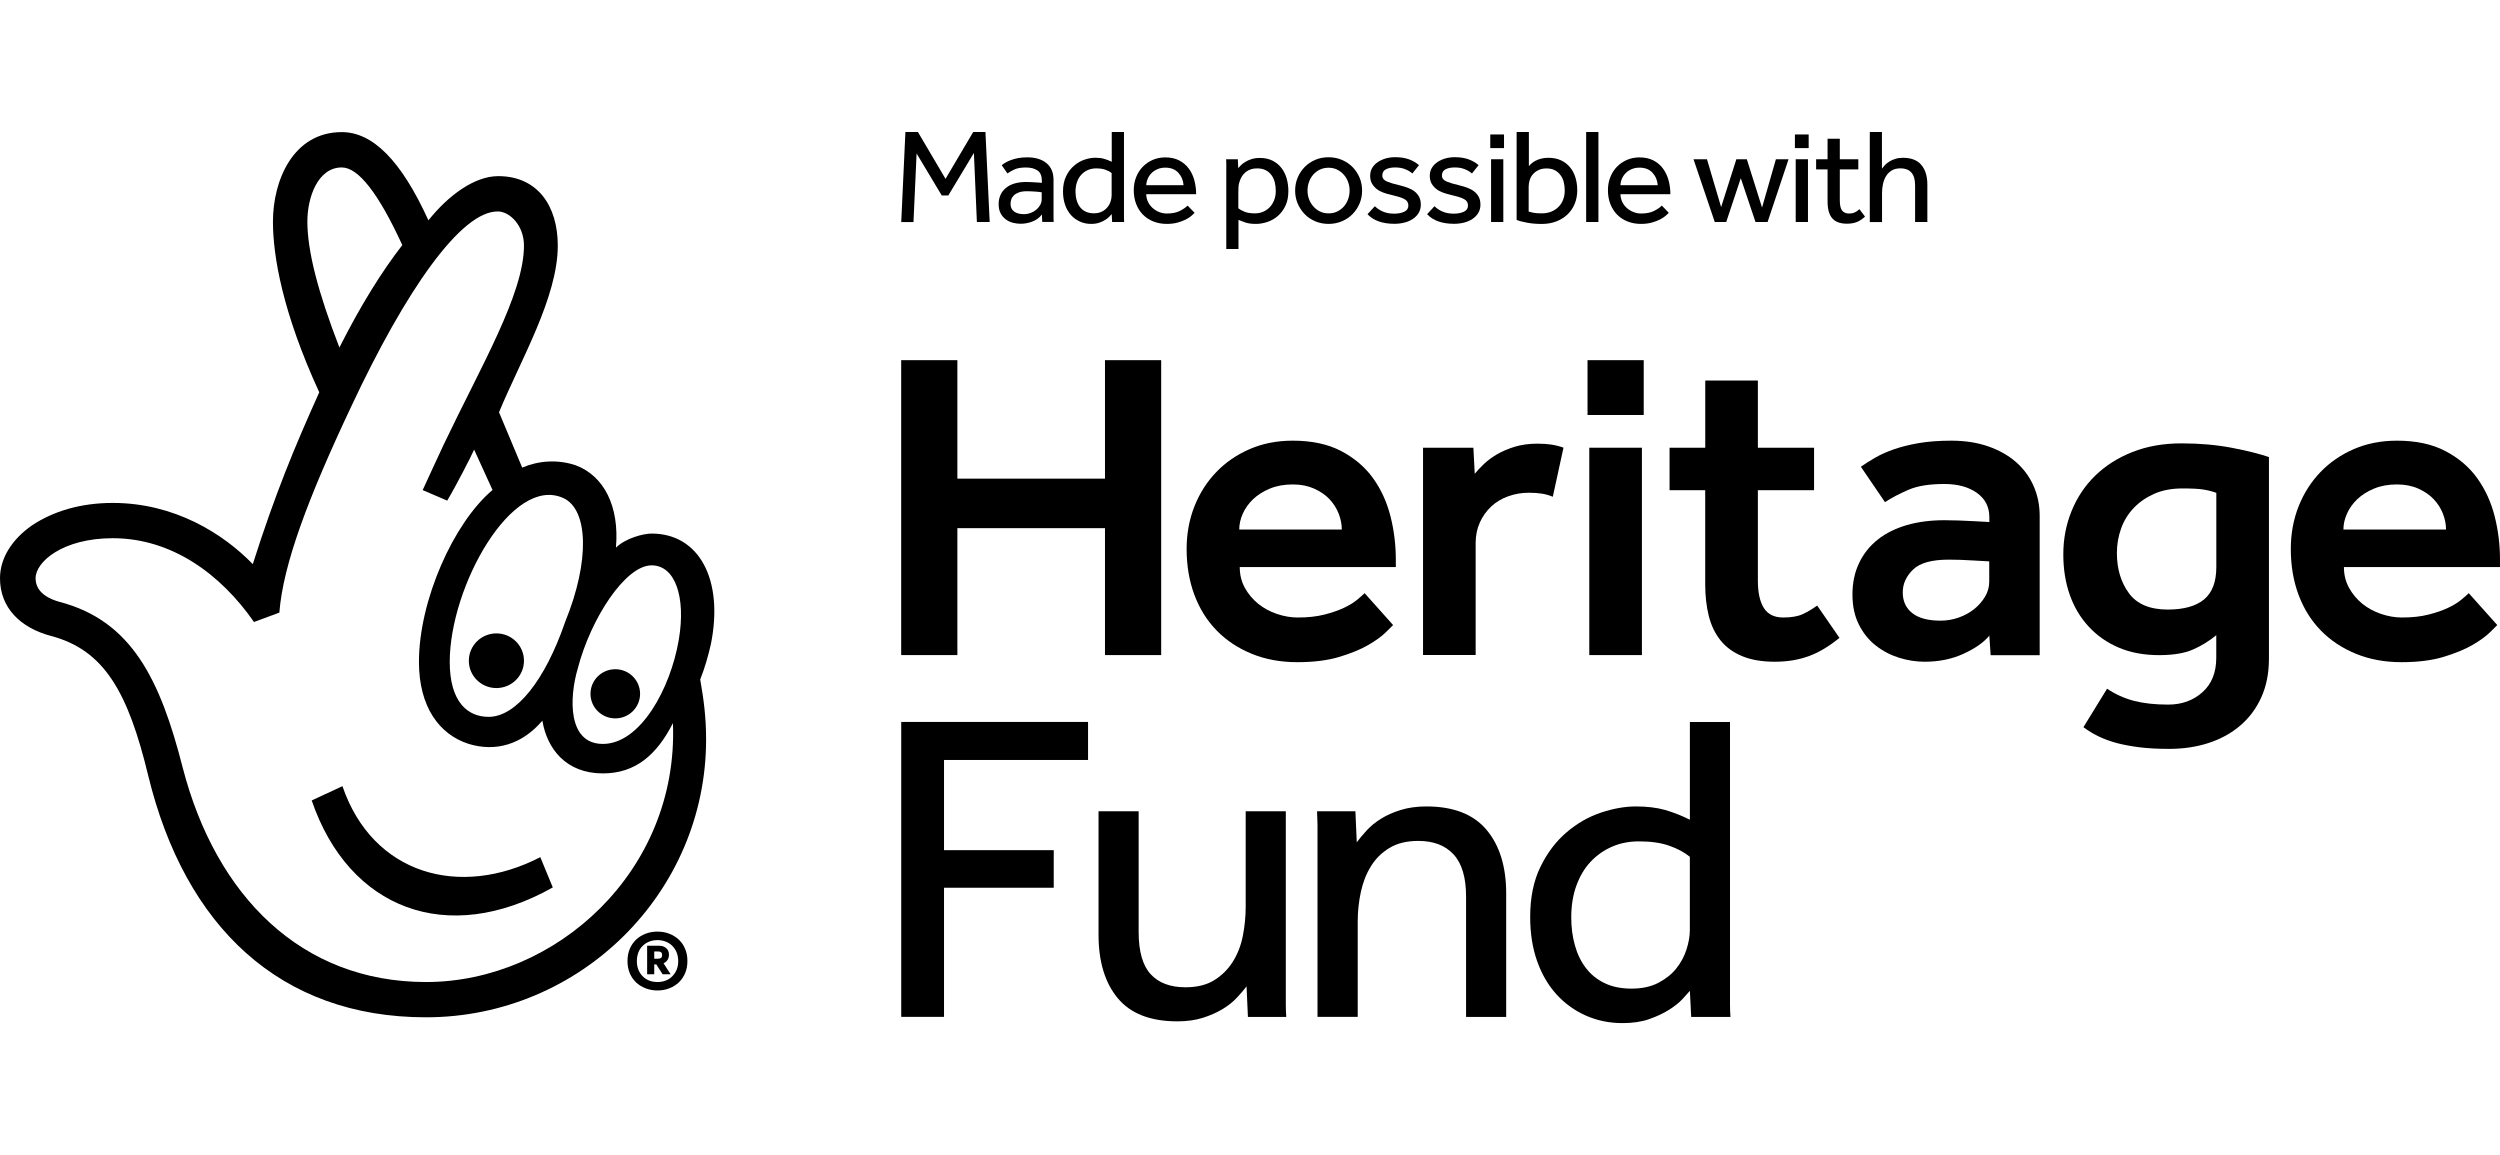 <?xml version="1.0" encoding="UTF-8"?>
<svg xmlns="http://www.w3.org/2000/svg" width="303" height="140" viewBox="0 0 303 140" fill="none">
  <path d="M109.736 16H111.251L114.598 21.675L117.952 16H119.436L119.949 26.907H118.398L118.037 18.538L114.934 23.691H114.14L111.092 18.604L110.714 26.913H109.23L109.736 16Z" fill="black"></path>
  <path d="M126.277 25.993C125.99 26.374 125.617 26.659 125.147 26.841C124.677 27.028 124.2 27.119 123.705 27.119C123.388 27.119 123.07 27.077 122.759 26.998C122.447 26.919 122.16 26.78 121.904 26.592C121.647 26.404 121.433 26.156 121.274 25.853C121.116 25.557 121.036 25.187 121.036 24.751C121.036 23.934 121.323 23.279 121.904 22.789C122.484 22.298 123.315 22.056 124.402 22.056C124.579 22.056 124.762 22.062 124.964 22.074C125.159 22.087 125.349 22.099 125.526 22.105C125.703 22.117 125.855 22.129 125.99 22.135C126.124 22.147 126.216 22.159 126.271 22.165V21.887C126.271 21.317 126.1 20.912 125.752 20.669C125.404 20.421 124.933 20.3 124.341 20.3C123.76 20.3 123.296 20.379 122.954 20.536C122.612 20.694 122.325 20.857 122.099 21.021L121.409 20.021C121.543 19.912 121.702 19.803 121.885 19.694C122.075 19.585 122.295 19.482 122.545 19.392C122.795 19.301 123.082 19.222 123.4 19.161C123.718 19.101 124.084 19.07 124.506 19.07C125.495 19.07 126.271 19.307 126.839 19.779C127.407 20.251 127.688 20.924 127.688 21.796V26.229C127.688 26.314 127.688 26.411 127.688 26.514C127.688 26.616 127.694 26.744 127.706 26.895H126.32L126.277 25.993ZM126.259 23.31C126.216 23.298 126.13 23.286 126.002 23.267C125.874 23.249 125.727 23.237 125.562 23.225C125.397 23.213 125.22 23.201 125.037 23.195C124.848 23.183 124.671 23.177 124.493 23.177C124.078 23.177 123.736 23.225 123.479 23.322C123.223 23.419 123.015 23.54 122.869 23.691C122.722 23.837 122.618 24 122.563 24.182C122.508 24.364 122.478 24.533 122.478 24.697C122.478 25.108 122.618 25.423 122.905 25.635C123.192 25.847 123.589 25.956 124.09 25.956C124.377 25.956 124.646 25.908 124.909 25.811C125.165 25.714 125.397 25.581 125.593 25.417C125.788 25.254 125.947 25.066 126.069 24.848C126.191 24.63 126.253 24.406 126.253 24.176V23.31H126.259Z" fill="black"></path>
  <path d="M134.737 25.944C134.682 26.011 134.59 26.108 134.462 26.247C134.333 26.386 134.168 26.52 133.961 26.647C133.753 26.78 133.509 26.895 133.228 26.992C132.947 27.089 132.623 27.137 132.244 27.137C131.762 27.137 131.31 27.047 130.895 26.859C130.479 26.671 130.113 26.411 129.807 26.071C129.502 25.732 129.258 25.32 129.093 24.836C128.922 24.352 128.836 23.806 128.836 23.207C128.836 22.486 128.964 21.868 129.215 21.354C129.465 20.839 129.789 20.409 130.18 20.076C130.571 19.743 130.992 19.5 131.45 19.349C131.909 19.198 132.336 19.119 132.745 19.119C133.161 19.119 133.521 19.161 133.826 19.252C134.126 19.337 134.431 19.458 134.743 19.61V16H136.227V26.138C136.227 26.18 136.227 26.283 136.227 26.441C136.227 26.598 136.233 26.756 136.245 26.907H134.791L134.737 25.944ZM134.737 20.984C134.541 20.821 134.285 20.681 133.979 20.572C133.674 20.463 133.295 20.409 132.855 20.409C132.495 20.409 132.159 20.476 131.86 20.603C131.56 20.73 131.292 20.918 131.066 21.16C130.84 21.402 130.662 21.693 130.54 22.044C130.412 22.395 130.351 22.783 130.351 23.219C130.351 23.576 130.394 23.922 130.485 24.242C130.571 24.563 130.705 24.848 130.888 25.084C131.072 25.326 131.298 25.514 131.579 25.648C131.86 25.781 132.189 25.853 132.574 25.853C132.959 25.853 133.289 25.781 133.564 25.642C133.839 25.502 134.059 25.32 134.23 25.108C134.401 24.896 134.529 24.66 134.608 24.406C134.688 24.152 134.73 23.915 134.73 23.697V20.984H134.737Z" fill="black"></path>
  <path d="M144.784 25.793C144.699 25.89 144.564 26.017 144.387 26.168C144.21 26.32 143.984 26.471 143.703 26.61C143.422 26.75 143.092 26.877 142.714 26.98C142.335 27.083 141.901 27.137 141.419 27.137C140.826 27.137 140.283 27.04 139.788 26.841C139.293 26.647 138.872 26.368 138.517 26.005C138.163 25.648 137.894 25.212 137.699 24.715C137.51 24.212 137.412 23.655 137.412 23.049C137.412 22.492 137.503 21.971 137.693 21.487C137.882 21.002 138.145 20.584 138.487 20.227C138.829 19.876 139.232 19.591 139.696 19.385C140.16 19.18 140.68 19.076 141.235 19.076C141.895 19.076 142.463 19.204 142.933 19.452C143.404 19.7 143.795 20.033 144.094 20.451C144.399 20.863 144.619 21.342 144.76 21.875C144.9 22.407 144.974 22.965 144.974 23.54H138.921C138.933 23.879 139.006 24.188 139.14 24.473C139.281 24.757 139.464 25 139.69 25.205C139.922 25.411 140.185 25.575 140.484 25.696C140.783 25.817 141.095 25.878 141.425 25.878C142.072 25.878 142.604 25.769 143.025 25.551C143.44 25.333 143.746 25.121 143.935 24.915L144.784 25.793ZM143.447 22.444C143.404 21.856 143.196 21.354 142.817 20.942C142.445 20.53 141.913 20.318 141.235 20.318C140.881 20.318 140.57 20.379 140.289 20.5C140.008 20.621 139.77 20.778 139.574 20.972C139.379 21.166 139.22 21.396 139.11 21.65C139 21.905 138.939 22.171 138.927 22.444H143.447Z" fill="black"></path>
  <path d="M148.626 30.177V20.088C148.626 19.991 148.626 19.888 148.626 19.785C148.626 19.682 148.62 19.519 148.608 19.301H150.025L150.074 20.379C150.153 20.282 150.263 20.161 150.404 20.021C150.544 19.882 150.727 19.743 150.941 19.616C151.155 19.482 151.405 19.373 151.692 19.282C151.979 19.192 152.309 19.143 152.682 19.143C153.274 19.143 153.787 19.252 154.227 19.47C154.661 19.688 155.021 19.985 155.308 20.354C155.595 20.724 155.803 21.148 155.944 21.632C156.078 22.111 156.151 22.619 156.151 23.152C156.151 23.837 156.035 24.436 155.797 24.933C155.559 25.436 155.253 25.847 154.875 26.174C154.496 26.501 154.074 26.744 153.604 26.901C153.134 27.059 152.676 27.137 152.23 27.137C151.711 27.137 151.295 27.083 150.984 26.98C150.672 26.877 150.379 26.762 150.104 26.647V30.177H148.626ZM150.092 25.254C150.269 25.393 150.52 25.532 150.849 25.666C151.179 25.799 151.595 25.86 152.083 25.86C152.456 25.86 152.804 25.793 153.116 25.654C153.427 25.514 153.702 25.326 153.922 25.078C154.148 24.836 154.319 24.545 154.441 24.218C154.563 23.891 154.624 23.534 154.624 23.14C154.624 22.771 154.581 22.42 154.502 22.093C154.417 21.765 154.288 21.475 154.105 21.227C153.922 20.978 153.69 20.778 153.403 20.627C153.116 20.482 152.767 20.409 152.346 20.409C151.815 20.409 151.369 20.554 150.996 20.845C150.623 21.136 150.361 21.553 150.202 22.111C150.147 22.286 150.116 22.474 150.104 22.674C150.092 22.874 150.086 23.086 150.086 23.304V25.254H150.092Z" fill="black"></path>
  <path d="M161.025 27.137C160.433 27.137 159.889 27.028 159.395 26.816C158.9 26.604 158.472 26.314 158.118 25.944C157.764 25.575 157.483 25.145 157.275 24.66C157.073 24.176 156.97 23.655 156.97 23.098C156.97 22.541 157.073 22.02 157.275 21.535C157.477 21.051 157.758 20.621 158.118 20.251C158.478 19.882 158.9 19.591 159.395 19.379C159.889 19.167 160.433 19.058 161.025 19.058C161.606 19.058 162.149 19.167 162.644 19.379C163.139 19.591 163.566 19.882 163.933 20.251C164.293 20.621 164.58 21.051 164.782 21.535C164.983 22.02 165.087 22.541 165.087 23.098C165.087 23.655 164.983 24.176 164.782 24.66C164.58 25.145 164.293 25.575 163.933 25.944C163.572 26.314 163.139 26.604 162.644 26.816C162.149 27.028 161.606 27.137 161.025 27.137ZM161.025 25.86C161.422 25.86 161.777 25.781 162.094 25.623C162.412 25.466 162.681 25.26 162.901 25C163.12 24.745 163.285 24.448 163.401 24.115C163.517 23.782 163.572 23.443 163.572 23.092C163.572 22.753 163.517 22.42 163.401 22.087C163.285 21.753 163.114 21.457 162.888 21.196C162.662 20.936 162.394 20.724 162.082 20.566C161.771 20.409 161.416 20.33 161.019 20.33C160.622 20.33 160.268 20.409 159.95 20.566C159.633 20.724 159.364 20.93 159.144 21.19C158.924 21.445 158.759 21.741 158.643 22.074C158.527 22.407 158.472 22.747 158.472 23.098C158.472 23.449 158.527 23.782 158.643 24.109C158.759 24.436 158.93 24.733 159.156 24.993C159.382 25.254 159.651 25.466 159.963 25.623C160.274 25.781 160.628 25.86 161.025 25.86Z" fill="black"></path>
  <path d="M166.633 24.993C166.907 25.266 167.237 25.484 167.622 25.648C168.007 25.811 168.453 25.896 168.96 25.896C169.454 25.896 169.87 25.817 170.2 25.66C170.529 25.502 170.694 25.254 170.694 24.915C170.694 24.739 170.658 24.588 170.584 24.467C170.511 24.339 170.395 24.23 170.224 24.134C170.053 24.037 169.827 23.946 169.546 23.861C169.265 23.782 168.917 23.691 168.502 23.588C168.202 23.522 167.909 23.437 167.622 23.328C167.329 23.219 167.066 23.074 166.84 22.892C166.614 22.71 166.425 22.492 166.278 22.238C166.138 21.983 166.064 21.675 166.064 21.311C166.064 20.942 166.15 20.615 166.321 20.336C166.492 20.058 166.718 19.822 167.005 19.634C167.292 19.446 167.61 19.301 167.97 19.198C168.324 19.101 168.697 19.052 169.082 19.052C169.729 19.052 170.285 19.137 170.755 19.307C171.22 19.476 171.629 19.712 171.983 20.015L171.177 21.027C170.945 20.821 170.658 20.645 170.31 20.506C169.961 20.366 169.558 20.294 169.1 20.294C168.63 20.294 168.251 20.373 167.964 20.524C167.677 20.675 167.537 20.93 167.537 21.275C167.537 21.602 167.726 21.844 168.105 22.002C168.483 22.159 168.984 22.311 169.595 22.45C169.955 22.535 170.297 22.638 170.609 22.753C170.92 22.868 171.195 23.013 171.433 23.195C171.672 23.376 171.855 23.595 171.995 23.855C172.136 24.115 172.203 24.43 172.203 24.806C172.203 25.187 172.118 25.52 171.94 25.811C171.763 26.102 171.525 26.344 171.232 26.538C170.933 26.732 170.597 26.883 170.212 26.98C169.827 27.077 169.424 27.125 169.009 27.125C167.555 27.125 166.468 26.738 165.741 25.962L166.633 24.993Z" fill="black"></path>
  <path d="M173.858 24.993C174.133 25.266 174.463 25.484 174.848 25.648C175.233 25.811 175.678 25.896 176.185 25.896C176.68 25.896 177.096 25.817 177.425 25.66C177.755 25.502 177.92 25.254 177.92 24.915C177.92 24.739 177.883 24.588 177.81 24.467C177.737 24.339 177.621 24.23 177.45 24.134C177.279 24.037 177.053 23.946 176.772 23.861C176.491 23.782 176.143 23.691 175.727 23.588C175.428 23.522 175.135 23.437 174.848 23.328C174.555 23.219 174.292 23.074 174.066 22.892C173.84 22.71 173.651 22.492 173.504 22.238C173.364 21.983 173.29 21.675 173.29 21.311C173.29 20.942 173.376 20.615 173.547 20.336C173.718 20.058 173.944 19.822 174.231 19.634C174.518 19.446 174.836 19.301 175.196 19.198C175.55 19.101 175.923 19.052 176.308 19.052C176.955 19.052 177.511 19.137 177.981 19.307C178.445 19.476 178.855 19.712 179.209 20.015L178.403 21.027C178.171 20.821 177.883 20.645 177.535 20.506C177.187 20.366 176.784 20.294 176.326 20.294C175.856 20.294 175.477 20.373 175.19 20.524C174.903 20.675 174.762 20.93 174.762 21.275C174.762 21.602 174.952 21.844 175.33 22.002C175.709 22.159 176.21 22.311 176.821 22.45C177.181 22.535 177.523 22.638 177.835 22.753C178.146 22.868 178.421 23.013 178.659 23.195C178.897 23.376 179.081 23.595 179.221 23.855C179.362 24.115 179.429 24.43 179.429 24.806C179.429 25.187 179.343 25.52 179.166 25.811C178.989 26.102 178.751 26.344 178.458 26.538C178.158 26.732 177.822 26.883 177.438 26.98C177.053 27.077 176.65 27.125 176.234 27.125C174.781 27.125 173.693 26.738 172.967 25.962L173.858 24.993Z" fill="black"></path>
  <path d="M180.62 16.297H182.287V17.95H180.62V16.297ZM180.718 19.301H182.202V26.907H180.718V19.301Z" fill="black"></path>
  <path d="M183.814 16H185.299V20.136C185.378 20.04 185.482 19.93 185.622 19.809C185.757 19.688 185.928 19.579 186.123 19.476C186.319 19.373 186.551 19.288 186.807 19.222C187.064 19.155 187.357 19.125 187.675 19.125C188.249 19.125 188.75 19.228 189.183 19.428C189.617 19.628 189.983 19.906 190.277 20.264C190.576 20.621 190.796 21.033 190.942 21.517C191.089 21.996 191.162 22.51 191.162 23.055C191.162 23.655 191.058 24.206 190.851 24.709C190.643 25.212 190.35 25.642 189.971 25.999C189.593 26.356 189.141 26.641 188.609 26.841C188.084 27.04 187.497 27.143 186.862 27.143C186.233 27.143 185.653 27.095 185.115 26.998C184.578 26.901 184.144 26.786 183.814 26.653V16ZM185.286 25.648C185.439 25.69 185.628 25.738 185.854 25.787C186.08 25.835 186.41 25.86 186.85 25.86C187.278 25.86 187.662 25.793 188.004 25.654C188.346 25.514 188.64 25.326 188.884 25.078C189.134 24.836 189.324 24.539 189.452 24.194C189.586 23.849 189.647 23.479 189.647 23.074C189.647 22.722 189.605 22.389 189.525 22.068C189.446 21.747 189.312 21.463 189.128 21.22C188.945 20.972 188.719 20.778 188.444 20.633C188.169 20.488 187.833 20.415 187.436 20.415C187.076 20.415 186.758 20.476 186.49 20.603C186.221 20.73 185.995 20.893 185.812 21.093C185.628 21.293 185.494 21.529 185.409 21.796C185.323 22.062 185.274 22.341 185.274 22.619V25.648H185.286Z" fill="black"></path>
  <path d="M192.243 16H193.728V26.907H192.243V16Z" fill="black"></path>
  <path d="M202.254 25.793C202.169 25.89 202.035 26.017 201.857 26.168C201.68 26.32 201.454 26.471 201.173 26.61C200.892 26.75 200.562 26.877 200.184 26.98C199.805 27.083 199.371 27.137 198.889 27.137C198.296 27.137 197.753 27.04 197.258 26.841C196.763 26.647 196.342 26.368 195.988 26.005C195.633 25.648 195.365 25.212 195.169 24.715C194.974 24.212 194.882 23.655 194.882 23.049C194.882 22.492 194.974 21.971 195.163 21.487C195.352 21.002 195.615 20.584 195.957 20.227C196.299 19.87 196.702 19.591 197.173 19.385C197.637 19.18 198.156 19.076 198.712 19.076C199.371 19.076 199.939 19.204 200.41 19.452C200.88 19.7 201.271 20.033 201.57 20.451C201.87 20.863 202.096 21.342 202.236 21.875C202.377 22.407 202.45 22.965 202.45 23.54H196.397C196.409 23.879 196.482 24.188 196.617 24.473C196.751 24.757 196.94 25 197.166 25.205C197.399 25.411 197.661 25.575 197.961 25.696C198.26 25.817 198.571 25.878 198.901 25.878C199.549 25.878 200.086 25.769 200.501 25.551C200.917 25.333 201.222 25.121 201.412 24.915L202.254 25.793ZM200.917 22.444C200.874 21.856 200.666 21.354 200.288 20.942C199.915 20.53 199.384 20.318 198.706 20.318C198.351 20.318 198.04 20.379 197.759 20.5C197.478 20.621 197.24 20.778 197.044 20.972C196.849 21.166 196.69 21.396 196.58 21.65C196.47 21.905 196.409 22.171 196.397 22.444H200.917Z" fill="black"></path>
  <path d="M205.253 19.301H206.884L208.601 25.102L210.445 19.301H211.716L213.56 25.157L215.24 19.301H216.773L214.232 26.907H212.766L210.983 21.596L209.218 26.907H207.831L205.253 19.301Z" fill="black"></path>
  <path d="M217.543 16.297H219.21V17.95H217.543V16.297ZM217.64 19.301H219.125V26.907H217.64V19.301Z" fill="black"></path>
  <path d="M221.501 20.53H220.114V19.301H221.501V16.818H222.985V19.301H225.227V20.53H222.985V24.273C222.985 24.884 223.083 25.302 223.272 25.532C223.468 25.763 223.736 25.878 224.091 25.878C224.378 25.878 224.61 25.835 224.799 25.744C224.988 25.66 225.172 25.526 225.361 25.351L226.039 26.247C225.721 26.55 225.392 26.774 225.056 26.907C224.72 27.04 224.323 27.113 223.858 27.113C223.046 27.113 222.447 26.895 222.069 26.459C221.69 26.023 221.501 25.345 221.501 24.412V20.53Z" fill="black"></path>
  <path d="M228.091 16V20.433C228.189 20.3 228.311 20.161 228.452 20.009C228.592 19.858 228.769 19.712 228.977 19.585C229.185 19.452 229.429 19.343 229.704 19.258C229.979 19.173 230.29 19.125 230.644 19.125C231.646 19.125 232.385 19.416 232.868 19.991C233.35 20.566 233.595 21.354 233.595 22.347V26.907H232.11V22.462C232.11 21.753 231.958 21.233 231.646 20.899C231.341 20.566 230.907 20.403 230.345 20.403C229.918 20.403 229.557 20.488 229.276 20.663C228.989 20.839 228.763 21.063 228.592 21.342C228.421 21.62 228.299 21.935 228.22 22.292C228.14 22.65 228.103 23.007 228.103 23.383V26.913H226.619V16H228.091Z" fill="black"></path>
  <path d="M109.224 43.653H116.034V58.012H133.924V43.653H140.735V79.396H133.924V64.013H116.034V79.396H109.224V43.653Z" fill="black"></path>
  <path d="M168.844 75.756C168.734 75.865 168.441 76.156 167.952 76.641C167.463 77.125 166.761 77.634 165.845 78.167C164.929 78.7 163.756 79.184 162.333 79.614C160.909 80.044 159.205 80.256 157.226 80.256C155.205 80.256 153.372 79.917 151.711 79.239C150.049 78.56 148.638 77.622 147.466 76.423C146.293 75.224 145.395 73.788 144.766 72.111C144.137 70.433 143.819 68.574 143.819 66.539C143.819 64.68 144.137 62.96 144.766 61.367C145.395 59.78 146.281 58.393 147.417 57.212C148.553 56.031 149.903 55.105 151.473 54.426C153.042 53.748 154.777 53.409 156.689 53.409C158.992 53.409 160.952 53.827 162.553 54.669C164.153 55.511 165.442 56.607 166.419 57.963C167.39 59.32 168.092 60.858 168.526 62.572C168.96 64.286 169.174 66.036 169.174 67.823V68.731H150.257C150.257 69.664 150.465 70.5 150.88 71.251C151.295 72.002 151.833 72.644 152.499 73.183C153.165 73.716 153.922 74.127 154.771 74.412C155.62 74.697 156.457 74.842 157.281 74.842C158.503 74.842 159.578 74.727 160.5 74.491C161.416 74.26 162.204 73.988 162.852 73.685C163.499 73.382 164.031 73.061 164.446 72.722C164.861 72.383 165.173 72.105 165.393 71.893L168.844 75.756ZM162.626 64.177C162.626 63.535 162.498 62.893 162.247 62.251C161.997 61.609 161.624 61.028 161.142 60.507C160.653 59.992 160.036 59.562 159.279 59.223C158.521 58.884 157.66 58.714 156.683 58.714C155.638 58.714 154.71 58.884 153.897 59.223C153.085 59.562 152.413 59.992 151.87 60.507C151.332 61.028 150.917 61.603 150.63 62.251C150.343 62.893 150.196 63.535 150.196 64.177H162.626Z" fill="black"></path>
  <path d="M172.466 54.263H178.574L178.739 57.424C179.026 57.067 179.398 56.673 179.844 56.243C180.296 55.813 180.828 55.42 181.438 55.062C182.049 54.705 182.764 54.402 183.576 54.148C184.389 53.9 185.317 53.772 186.362 53.772C186.972 53.772 187.522 53.809 188.011 53.882C188.499 53.954 188.994 54.075 189.495 54.257L188.2 60.204C187.766 60.029 187.327 59.901 186.875 59.829C186.423 59.756 185.891 59.72 185.28 59.72C184.413 59.72 183.588 59.865 182.794 60.15C182 60.434 181.316 60.846 180.742 61.379C180.168 61.918 179.704 62.56 179.362 63.311C179.02 64.062 178.849 64.904 178.849 65.83V79.39H172.472V54.263H172.466Z" fill="black"></path>
  <path d="M192.408 43.653H199.219V50.296H192.408V43.653ZM192.622 54.263H198.999V79.396H192.622V54.263Z" fill="black"></path>
  <path d="M206.677 59.411H202.352V54.263H206.677V46.117H213.054V54.263H219.864V59.411H213.054V70.397C213.054 71.826 213.298 72.922 213.78 73.691C214.269 74.46 215.051 74.842 216.132 74.842C217.14 74.842 217.94 74.697 218.539 74.412C219.131 74.127 219.699 73.788 220.243 73.394L222.942 77.307C221.678 78.342 220.438 79.087 219.21 79.529C217.983 79.978 216.614 80.202 215.106 80.202C213.554 80.202 212.241 79.978 211.16 79.529C210.079 79.081 209.205 78.451 208.54 77.628C207.874 76.804 207.398 75.817 207.104 74.654C206.817 73.491 206.671 72.213 206.671 70.821V59.411H206.677Z" fill="black"></path>
  <path d="M241.108 77.04C240.423 77.864 239.379 78.597 237.974 79.239C236.569 79.881 235 80.202 233.271 80.202C232.227 80.202 231.188 80.038 230.162 79.717C229.136 79.396 228.195 78.906 227.352 78.246C226.503 77.585 225.819 76.737 225.3 75.702C224.775 74.666 224.518 73.449 224.518 72.056C224.518 70.627 224.787 69.349 225.331 68.222C225.868 67.096 226.626 66.151 227.603 65.382C228.574 64.613 229.747 64.038 231.115 63.638C232.483 63.244 233.998 63.05 235.653 63.05C236.154 63.05 236.716 63.063 237.327 63.081C237.938 63.099 238.536 63.123 239.11 63.16C239.758 63.196 240.423 63.232 241.108 63.269V62.681C241.108 61.434 240.601 60.446 239.593 59.732C238.585 59.017 237.272 58.66 235.647 58.66C233.845 58.66 232.404 58.89 231.323 59.356C230.241 59.823 229.289 60.319 228.458 60.858L225.538 56.57C226.045 56.213 226.619 55.844 227.267 55.474C227.914 55.099 228.672 54.76 229.539 54.457C230.406 54.154 231.402 53.906 232.538 53.706C233.674 53.512 235 53.409 236.508 53.409C238.127 53.409 239.599 53.633 240.912 54.081C242.225 54.529 243.355 55.153 244.29 55.959C245.224 56.764 245.945 57.727 246.452 58.854C246.953 59.98 247.209 61.203 247.209 62.524V79.408H241.266L241.108 77.04ZM241.108 68.041C240.46 68.004 239.831 67.968 239.214 67.932C238.707 67.895 238.176 67.871 237.62 67.853C237.058 67.835 236.582 67.829 236.185 67.829C234.132 67.829 232.691 68.229 231.86 69.034C231.029 69.84 230.614 70.76 230.614 71.796C230.614 72.868 230.999 73.709 231.775 74.315C232.55 74.921 233.692 75.224 235.207 75.224C235.965 75.224 236.691 75.096 237.394 74.848C238.096 74.6 238.719 74.26 239.257 73.831C239.794 73.401 240.24 72.904 240.582 72.329C240.924 71.759 241.095 71.148 241.095 70.506V68.041H241.108Z" fill="black"></path>
  <path d="M255.376 83.472C256.384 84.15 257.477 84.641 258.644 84.944C259.816 85.246 261.191 85.398 262.779 85.398C264.434 85.398 265.821 84.895 266.938 83.896C268.056 82.897 268.612 81.504 268.612 79.717V76.986C267.745 77.7 266.804 78.282 265.772 78.73C264.746 79.178 263.383 79.402 261.692 79.402C259.853 79.402 258.222 79.099 256.799 78.494C255.376 77.888 254.16 77.04 253.153 75.95C252.145 74.86 251.375 73.576 250.856 72.092C250.331 70.609 250.074 68.974 250.074 67.187C250.074 65.328 250.404 63.577 251.076 61.936C251.742 60.295 252.694 58.866 253.94 57.648C255.187 56.437 256.689 55.48 258.454 54.784C260.22 54.087 262.199 53.736 264.397 53.736C266.596 53.736 268.624 53.918 270.481 54.269C272.338 54.626 273.84 55.002 274.995 55.395V79.832C274.995 81.582 274.689 83.139 274.079 84.496C273.468 85.852 272.619 86.997 271.538 87.923C270.457 88.85 269.18 89.558 267.702 90.043C266.224 90.528 264.623 90.764 262.889 90.764C261.557 90.764 260.372 90.703 259.346 90.576C258.32 90.449 257.398 90.279 256.591 90.067C255.779 89.849 255.04 89.583 254.374 89.262C253.708 88.941 253.085 88.565 252.511 88.135L255.376 83.472ZM268.618 59.732C268.111 59.55 267.592 59.417 267.048 59.332C266.511 59.241 265.662 59.199 264.507 59.199C263.212 59.199 262.076 59.417 261.105 59.841C260.134 60.271 259.303 60.84 258.619 61.555C257.935 62.269 257.422 63.099 257.08 64.05C256.738 64.995 256.567 65.988 256.567 67.023C256.567 68.955 257.056 70.578 258.027 71.899C258.998 73.219 260.568 73.879 262.73 73.879C264.678 73.879 266.144 73.467 267.134 72.65C268.123 71.826 268.618 70.524 268.618 68.737V59.732Z" fill="black"></path>
  <path d="M302.67 75.756C302.56 75.865 302.267 76.156 301.778 76.641C301.29 77.125 300.587 77.634 299.671 78.167C298.749 78.7 297.582 79.184 296.159 79.614C294.736 80.044 293.032 80.256 291.053 80.256C289.031 80.256 287.199 79.917 285.537 79.239C283.876 78.56 282.465 77.622 281.292 76.423C280.119 75.224 279.222 73.788 278.592 72.111C277.963 70.433 277.646 68.574 277.646 66.539C277.646 64.68 277.963 62.96 278.592 61.367C279.222 59.78 280.107 58.393 281.243 57.212C282.379 56.031 283.729 55.105 285.299 54.426C286.869 53.748 288.603 53.409 290.515 53.409C292.818 53.409 294.779 53.827 296.379 54.669C297.985 55.511 299.274 56.607 300.245 57.963C301.216 59.32 301.919 60.858 302.353 62.572C302.786 64.286 303 66.036 303 67.823V68.731H284.084C284.084 69.664 284.291 70.5 284.707 71.251C285.122 72.002 285.659 72.644 286.325 73.183C286.991 73.716 287.748 74.127 288.597 74.412C289.446 74.697 290.283 74.842 291.108 74.842C292.335 74.842 293.404 74.727 294.321 74.491C295.243 74.26 296.025 73.988 296.672 73.685C297.32 73.382 297.851 73.061 298.266 72.722C298.682 72.383 298.993 72.105 299.213 71.893L302.67 75.756ZM296.458 64.177C296.458 63.535 296.33 62.893 296.08 62.251C295.829 61.609 295.457 61.028 294.968 60.507C294.479 59.992 293.862 59.562 293.105 59.223C292.348 58.884 291.48 58.714 290.509 58.714C289.465 58.714 288.536 58.884 287.724 59.223C286.912 59.562 286.24 59.992 285.696 60.507C285.159 61.028 284.743 61.603 284.456 62.251C284.169 62.893 284.022 63.535 284.022 64.177H296.458Z" fill="black"></path>
  <path d="M109.224 87.499H131.872V92.108H114.415V103.04H127.712V107.594H114.415V123.243H109.23V87.499H109.224Z" fill="black"></path>
  <path d="M133.142 98.328H138.004V112.96C138.004 115.315 138.493 117.023 139.464 118.077C140.435 119.131 141.84 119.658 143.679 119.658C145.084 119.658 146.244 119.373 147.166 118.798C148.083 118.228 148.834 117.484 149.408 116.575C149.982 115.667 150.391 114.631 150.624 113.468C150.856 112.305 150.978 111.118 150.978 109.901V98.328H155.84V120.73C155.84 120.875 155.84 121.202 155.84 121.723C155.84 122.244 155.858 122.752 155.895 123.249H151.247L151.082 119.549C150.758 119.979 150.361 120.445 149.891 120.942C149.42 121.444 148.846 121.898 148.162 122.31C147.478 122.722 146.684 123.073 145.786 123.358C144.882 123.643 143.856 123.788 142.708 123.788C139.428 123.788 137.015 122.849 135.464 120.972C133.912 119.094 133.142 116.533 133.142 113.281V98.328Z" fill="black"></path>
  <path d="M159.682 123.249V100.902C159.682 100.581 159.682 100.248 159.682 99.909C159.682 99.569 159.663 99.042 159.627 98.328H164.275L164.44 102.083C164.764 101.653 165.161 101.18 165.631 100.659C166.101 100.145 166.675 99.666 167.36 99.242C168.044 98.812 168.844 98.455 169.766 98.17C170.682 97.886 171.721 97.74 172.875 97.74C176.155 97.74 178.586 98.685 180.174 100.581C181.762 102.476 182.55 105.05 182.55 108.296V123.249H177.688V108.672C177.688 106.352 177.181 104.644 176.173 103.554C175.166 102.464 173.742 101.919 171.904 101.919C170.499 101.919 169.326 102.204 168.392 102.779C167.451 103.348 166.706 104.093 166.15 105.002C165.588 105.91 165.185 106.952 164.935 108.109C164.684 109.271 164.556 110.458 164.556 111.67V123.243H159.682V123.249Z" fill="black"></path>
  <path d="M204.814 120.088C204.631 120.3 204.337 120.633 203.922 121.081C203.507 121.529 202.957 121.965 202.273 122.395C201.589 122.825 200.789 123.201 199.866 123.522C198.95 123.843 197.875 124 196.647 124C195.059 124 193.587 123.697 192.213 123.092C190.845 122.486 189.654 121.626 188.646 120.518C187.638 119.409 186.85 118.059 186.294 116.472C185.732 114.879 185.458 113.105 185.458 111.137C185.458 108.781 185.873 106.752 186.704 105.056C187.534 103.361 188.585 101.968 189.868 100.877C191.144 99.787 192.531 98.994 194.027 98.491C195.524 97.995 196.934 97.74 198.272 97.74C199.64 97.74 200.819 97.886 201.815 98.17C202.804 98.455 203.806 98.849 204.814 99.351V87.505H209.676V120.73C209.676 120.875 209.676 121.202 209.676 121.723C209.676 122.244 209.694 122.752 209.731 123.249H204.973L204.814 120.088ZM204.814 103.845C204.166 103.312 203.336 102.864 202.328 102.507C201.32 102.149 200.092 101.974 198.651 101.974C197.46 101.974 196.373 102.186 195.383 102.616C194.394 103.046 193.526 103.651 192.787 104.439C192.048 105.226 191.474 106.189 191.059 107.333C190.643 108.478 190.436 109.762 190.436 111.191C190.436 112.372 190.576 113.486 190.869 114.54C191.156 115.594 191.596 116.515 192.195 117.302C192.787 118.089 193.545 118.707 194.467 119.149C195.383 119.597 196.476 119.821 197.735 119.821C198.993 119.821 200.074 119.591 200.978 119.125C201.876 118.658 202.609 118.077 203.165 117.381C203.72 116.684 204.136 115.915 204.405 115.073C204.673 114.231 204.808 113.456 204.808 112.742V103.845H204.814Z" fill="black"></path>
  <path d="M78.97 64.668C77.963 64.668 75.806 65.237 74.652 66.375C75.086 61.379 73.217 57.679 69.766 56.389C67.609 55.668 65.301 55.813 63.291 56.673L60.481 49.969C63.071 43.689 67.603 36.046 67.603 29.766C67.603 24.921 65.13 21.348 60.384 21.348C57.507 21.348 54.331 23.685 51.924 26.707C48.62 19.434 45.163 16.012 41.425 16.012C35.524 16.012 33.081 21.869 33.081 26.859C33.081 30.995 34.229 37.845 38.694 47.547C35.671 54.257 33.368 59.81 30.638 68.374C27.046 64.668 21.146 60.955 13.664 60.955C9.779 60.955 6.468 61.954 3.879 63.674C1.435 65.382 0 67.659 0 70.088C0 73.649 2.449 76.084 6.181 77.077C12.656 78.784 15.533 83.92 17.976 94.052C22.435 112.312 33.942 123.297 51.631 123.297C70.334 123.297 85.579 108.181 85.579 89.625C85.579 86.918 85.292 84.78 84.865 82.352C85.439 80.928 85.866 79.36 86.159 78.076C87.742 70.227 84.724 64.668 78.97 64.668ZM51.637 119.022C36.538 119.022 26.179 108.611 22.148 93.053C19.417 82.352 15.96 75.224 7.189 72.94C6.181 72.656 4.312 71.941 4.312 70.088C4.312 68.083 7.623 65.231 13.664 65.231C20.828 65.231 26.759 69.591 30.784 75.387L33.857 74.248C34.315 68.404 37.314 60.41 42.579 49.248C49.194 35.132 55.919 25.508 60.384 25.629C61.807 25.666 63.505 27.343 63.505 29.766C63.505 35.616 58.301 44.379 53.757 53.924C53.298 54.881 51.228 59.399 51.228 59.399L54.202 60.676C55.18 59.053 57.195 55.147 57.464 54.493L59.694 59.386C54.948 63.384 50.776 72.795 50.776 80.22C50.776 85.64 53.219 89.025 56.817 90.164C60.121 91.169 63.291 90.207 65.734 87.348C66.315 90.776 68.611 93.737 73.07 93.737C77.016 93.737 79.6 91.49 81.56 87.639C82.275 105.613 67.316 119.022 51.637 119.022ZM41.425 20.294C43.434 20.294 45.877 23.437 48.76 29.705C46.317 32.848 43.721 36.985 41.137 42.12C38.541 35.416 37.253 30.42 37.253 26.853C37.253 23.861 38.548 20.294 41.425 20.294ZM68.501 75.363C66.052 82.503 62.534 86.864 59.254 86.882C56.664 86.9 54.508 85.065 54.508 80.214C54.508 71.081 62.069 57.527 68.281 60.368C71.293 61.748 71.525 67.95 68.501 75.363ZM78.97 68.519C81.847 68.519 83.142 72.371 82.275 77.507C81.267 83.502 77.596 90.164 73.07 90.164C68.752 90.164 69.008 84.496 70.01 81.074C71.598 74.933 75.806 68.519 78.97 68.519Z" fill="black"></path>
  <path d="M60.164 76.768C58.319 76.768 56.823 78.252 56.823 80.081C56.823 81.915 58.319 83.393 60.164 83.393C62.009 83.393 63.505 81.915 63.505 80.081C63.505 78.252 62.015 76.768 60.164 76.768Z" fill="black"></path>
  <path d="M41.504 95.282L37.778 97.014C42.273 110.168 54.184 114.77 66.999 107.557L65.484 103.887C55.717 108.932 45.162 105.995 41.504 95.282Z" fill="black"></path>
  <path d="M74.573 87.069C76.234 87.069 77.578 85.737 77.578 84.09C77.578 82.442 76.234 81.11 74.573 81.11C72.911 81.11 71.567 82.448 71.567 84.09C71.567 85.731 72.911 87.069 74.573 87.069Z" fill="black"></path>
  <path d="M80.424 116.751C80.613 116.666 80.772 116.533 80.894 116.357C81.016 116.181 81.078 115.963 81.078 115.697C81.078 115.37 80.968 115.11 80.742 114.916C80.522 114.722 80.235 114.625 79.88 114.625H78.433V118.083H79.294V116.884H79.544L80.308 118.083H81.279L80.424 116.751ZM80.1 116.109C80.009 116.175 79.856 116.2 79.642 116.2H79.294V115.315H79.789C79.929 115.315 80.033 115.352 80.125 115.418C80.21 115.485 80.247 115.6 80.247 115.764C80.247 115.927 80.198 116.042 80.1 116.109Z" fill="black"></path>
  <path d="M83.044 115.025C82.867 114.583 82.617 114.213 82.287 113.898C81.963 113.589 81.578 113.347 81.132 113.172C80.687 112.996 80.204 112.911 79.685 112.911C79.166 112.911 78.683 112.996 78.237 113.172C77.791 113.341 77.407 113.589 77.077 113.898C76.759 114.213 76.503 114.583 76.319 115.025C76.142 115.461 76.051 115.945 76.051 116.484C76.051 117.011 76.142 117.49 76.319 117.932C76.503 118.368 76.753 118.737 77.077 119.052C77.4 119.361 77.785 119.603 78.237 119.779C78.683 119.954 79.166 120.045 79.685 120.045C80.21 120.045 80.693 119.954 81.132 119.779C81.578 119.609 81.963 119.361 82.287 119.052C82.611 118.737 82.861 118.368 83.044 117.932C83.228 117.49 83.313 117.011 83.313 116.484C83.319 115.945 83.228 115.461 83.044 115.025ZM82.012 117.52C81.884 117.829 81.707 118.095 81.487 118.319C81.267 118.549 80.998 118.719 80.693 118.84C80.381 118.961 80.051 119.022 79.685 119.022C79.312 119.022 78.983 118.961 78.671 118.84C78.372 118.719 78.109 118.549 77.889 118.319C77.663 118.095 77.492 117.823 77.37 117.52C77.248 117.205 77.187 116.866 77.187 116.484C77.187 116.109 77.248 115.758 77.37 115.443C77.486 115.128 77.663 114.861 77.889 114.643C78.109 114.419 78.372 114.25 78.671 114.128C78.976 114.007 79.312 113.941 79.685 113.941C80.051 113.941 80.381 114.001 80.693 114.128C80.998 114.243 81.267 114.419 81.487 114.643C81.707 114.861 81.884 115.134 82.012 115.443C82.134 115.758 82.201 116.109 82.201 116.484C82.201 116.866 82.14 117.205 82.012 117.52Z" fill="black"></path>
</svg>
